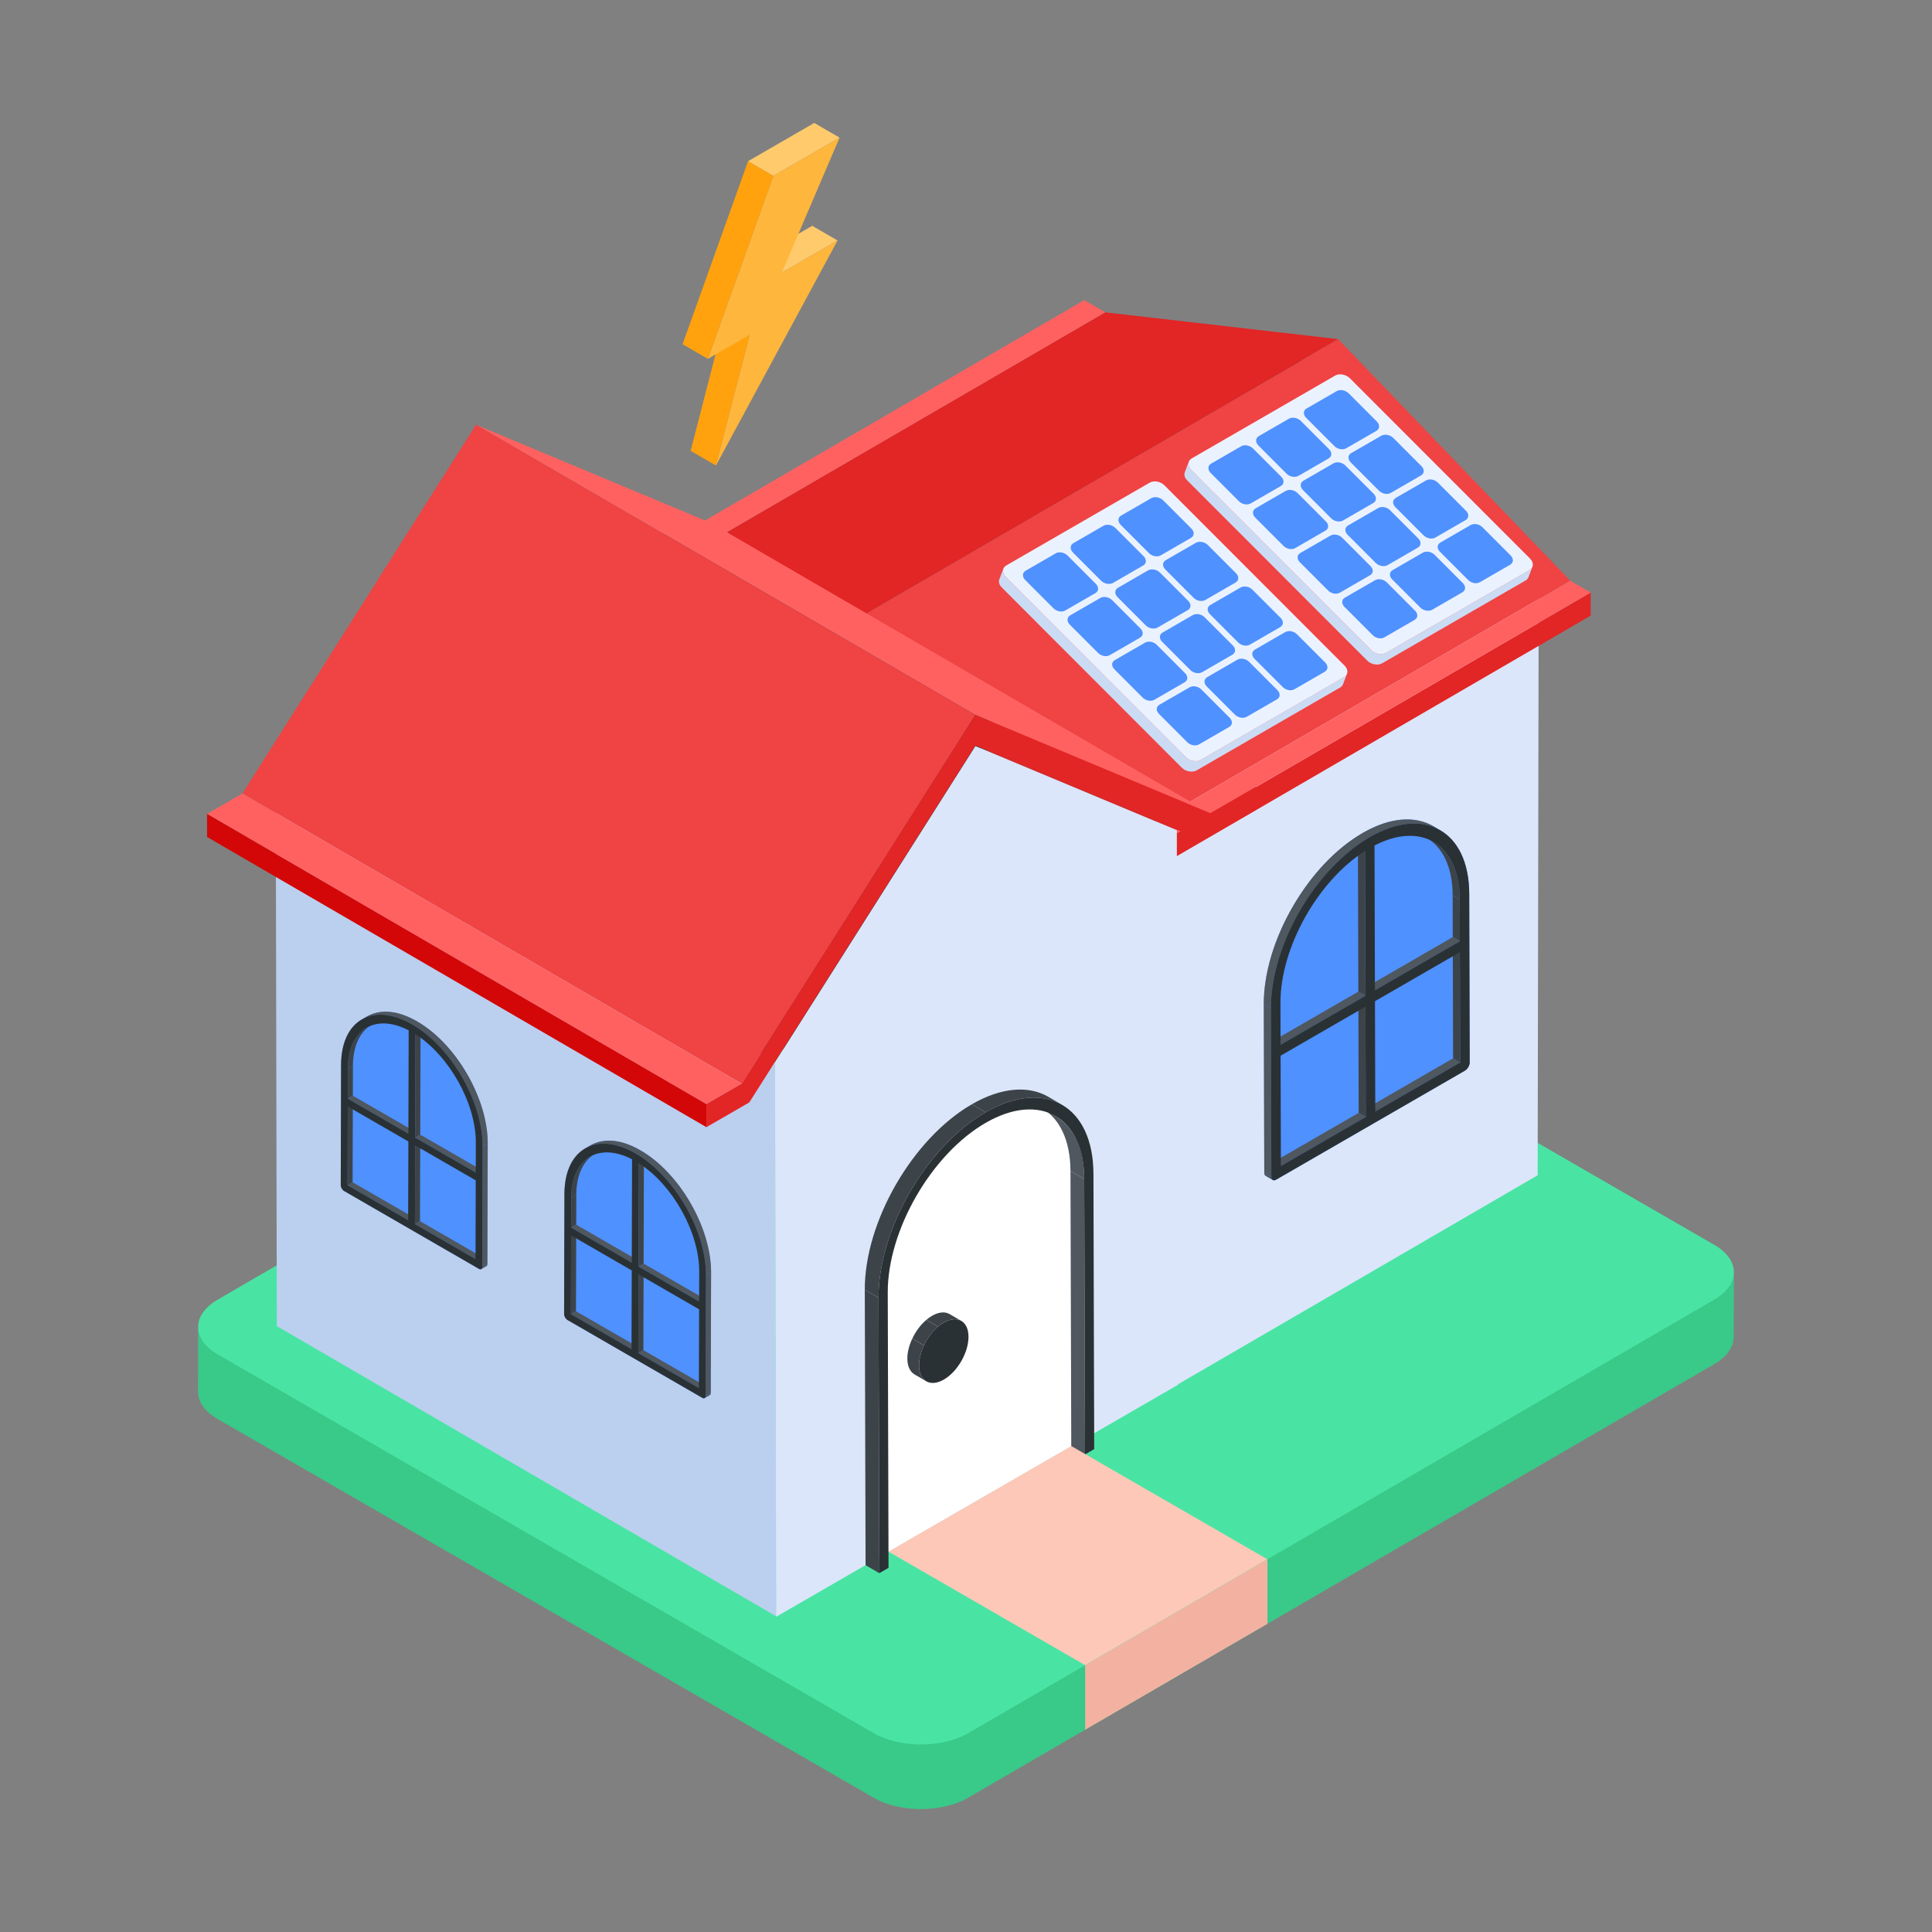 <svg xmlns="http://www.w3.org/2000/svg" xml:space="preserve" id="solar-house" x="0" y="0" viewBox="0 0 110 110"><rect x="0" y="0" width="110" height="110" fill="#808080" stroke="none"/>  <g id="_x33_2">    <path fill="#39c988" d="M98.724,72.361l-0.013,3.758c0,0.559-0.369,1.119-1.106,1.547       l-42.485,24.691c-1.481,0.856-3.889,0.862-5.376,0l-37.35-21.562       c-0.75-0.434-1.125-1-1.119-1.566l0.007-3.758       c0,0.566,0.375,1.138,1.125,1.573L49.757,98.605       c1.487,0.855,3.896,0.855,5.37-0.007l42.491-24.691       C98.356,73.48,98.724,72.921,98.724,72.361z"></path>    <polygon fill="#f3b2a1" points="61.785 94.809 61.785 98.483 72.161 92.453 72.161 88.779"></polygon>    <path fill="#49e4a3" d="M97.601,70.875c1.487,0.859,1.491,2.254,0.013,3.112       L55.125,98.679c-1.478,0.859-3.886,0.861-5.373,0.002L12.403,77.118       c-1.492-0.861-1.495-2.256-0.018-3.115l42.489-24.692       c1.478-0.859,3.886-0.861,5.377-0L97.601,70.875z"></path>    <polygon fill="#ff6161" points="35.198 32.509 61.732 17.089 62.937 17.784 36.403 33.204"></polygon>    <polygon fill="#374a52" points="38.197 34.829 64.731 19.409 76.185 20.73 49.65 36.15"></polygon>    <polygon fill="#e22525" points="36.403 33.204 62.937 17.784 76.189 19.309 48.923 35.154"></polygon>    <polygon fill="#dbe6fa" points="61.074 48.035 87.608 32.615 87.548 66.915 61.014 82.335"></polygon>    <polygon fill="#516d78" points="49.65 36.15 76.185 20.73 87.608 32.615 61.074 48.035"></polygon>    <polygon fill="#2d3c42" points="49.65 36.15 61.074 48.035 61.014 69.214 38.137 56.006 38.197 34.829"></polygon>    <polygon fill="#f04343" points="48.923 35.154 76.189 19.309 89.405 33.066 62.139 48.911"></polygon>    <polygon fill="#e22525" points="64.035 49.158 90.569 33.738 90.566 35.052 64.031 50.472"></polygon>    <polygon fill="#ff6161" points="62.871 48.486 89.405 33.066 90.569 33.738 64.035 49.158"></polygon>    <g>      <polygon fill="#364950" points="55.535 42.451 27.106 25.93 38.574 30.721 67.004 47.242"></polygon>      <polygon fill="#3f555d" points="45.147 58.845 16.718 42.323 27.106 25.93 55.535 42.451"></polygon>      <polygon fill="#3f555d" points="44.127 60.454 15.698 43.932 16.718 42.323 45.147 58.845"></polygon>      <polygon fill="#bbcfef" points="44.19 92.025 15.76 75.503 15.698 43.932 44.127 60.454"></polygon>      <polygon fill="#dbe6fa" points="55.535 42.48 67.004 47.271 67.066 78.845 44.19 92.053 44.127 60.482 45.147 58.873"></polygon>      <polygon fill="#ff6161" points="55.532 40.705 27.102 24.183 40.477 29.776 68.907 46.298"></polygon>      <polygon fill="#f04343" points="42.232 61.698 13.803 45.177 27.102 24.183 55.532 40.705"></polygon>      <polygon fill="#ff6161" points="40.217 62.862 11.787 46.341 13.803 45.177 42.232 61.698"></polygon>      <polygon fill="#e22525" points="55.532 40.705 68.907 46.298 71.52 44.789 71.523 46.103 68.481 47.86 55.537 42.449 45.147 58.845 42.662 62.766 40.22 64.176 40.217 62.862 42.232 61.698"></polygon>      <polygon fill="#d30707" points="40.22 64.176 11.791 47.654 11.787 46.341 40.217 62.862"></polygon>    </g>    <g>      <path fill="#4f91ff" d="M71.955,57.176l0.027,9.601c0,0.086,0.031,0.144,0.082,0.171              l0.401,0.236c-0.007-0.003-0.014-0.01-0.021-0.017              c0.048,0.048,0.127,0.051,0.216,0l10.748-6.21              c0.151-0.086,0.271-0.295,0.271-0.466l-0.027-9.601              c-0.007-1.822-0.668-3.09-1.726-3.661              c-0.156-0.04-1.58-1.394-4.343,0.199              C74.485,49.216,71.948,53.563,71.955,57.176z"></path>      <polygon fill="#4f575f" points="83.137 60.491 82.733 60.257 77.899 63.048 78.303 63.283"></polygon>      <polygon fill="#3d4449" points="83.12 54.213 82.716 53.978 82.733 60.257 83.137 60.491"></polygon>      <polygon fill="#3d4449" points="83.111 51.204 82.707 50.97 82.714 53.355 83.118 53.59"></polygon>      <polygon fill="#4f575f" points="77.761 63.595 77.358 63.36 72.526 66.15 72.929 66.385"></polygon>      <path fill="#4f575f" d="M72.063,66.949l0.404,0.235              c-0.049-0.028-0.079-0.088-0.079-0.173l-0.404-0.235              C71.984,66.861,72.014,66.921,72.063,66.949z"></path>      <polygon fill="#3d4449" points="77.744 57.317 77.34 57.082 77.358 63.36 77.761 63.595"></polygon>      <polygon fill="#4f575f" points="83.118 53.59 82.714 53.355 77.88 56.146 78.283 56.381"></polygon>      <path fill="#3d4449" d="M81.62,47.933l-0.404-0.235              c0.917,0.533,1.486,1.664,1.491,3.271l0.404,0.235              C83.106,49.597,82.537,48.466,81.62,47.933z"></path>      <polygon fill="#4f575f" points="77.742 56.693 77.338 56.459 72.506 59.248 72.91 59.483"></polygon>      <polygon fill="#3d4449" points="77.719 48.45 77.315 48.216 77.338 56.459 77.742 56.693"></polygon>      <polygon fill="#4f575f" points="72.36 57.411 71.957 57.176 71.984 66.776 72.388 67.011"></polygon>      <path fill="#4f575f" d="M74.001 51.868L73.597 51.634c-1.062 1.84-1.646 3.809-1.641 5.543l.404.235C72.356 55.678 72.939 53.708 74.001 51.868zM82.004 47.273l-.404-.235c-1.027-.597-2.449-.514-4.016.39-1.509.871-2.924 2.363-3.986 4.205l.404.235c1.062-1.842 2.478-3.334 3.986-4.205C79.554 46.759 80.976 46.676 82.004 47.273z"></path>      <path fill="#2a3134" d="M77.987,47.663c3.114-1.798,5.655-0.349,5.665,3.228              l0.027,9.6c0,0.171-0.12,0.381-0.27,0.467l-10.751,6.207              c-0.149,0.086-0.271,0.016-0.272-0.155l-0.027-9.6              C72.35,53.833,74.86,49.469,77.987,47.663z M78.283,56.381l4.834-2.791              l-0.007-2.385c-0.009-3.131-2.161-4.457-4.851-3.067L78.283,56.381               M72.91,59.483l4.832-2.79l-0.023-8.243              c-2.69,1.714-4.824,5.506-4.815,8.648L72.91,59.483 M78.303,63.283              l4.834-2.791l-0.018-6.278l-4.834,2.791L78.303,63.283 M72.929,66.385              l4.832-2.79L77.744,57.317l-4.832,2.79L72.929,66.385"></path>    </g>    <g>      <path fill="#4f91ff" d="M27.769,65.113l-0.02,6.852               c0,0.061-0.022,0.103-0.059,0.122l-0.286,0.169               c0.005-0.002,0.01-0.007,0.015-0.012c-0.034,0.034-0.09,0.037-0.154,0               l-7.671-4.432c-0.108-0.061-0.193-0.21-0.193-0.332l0.02-6.852               c0.005-1.301,0.477-2.205,1.232-2.613               c0.109-0.028,1.127-0.995,3.1,0.142               C25.964,59.432,27.774,62.535,27.769,65.113z"></path>      <polygon fill="#4f575f" points="19.788 67.48 20.076 67.312 23.527 69.304 23.238 69.472"></polygon>      <polygon fill="#3d4449" points="19.801 62.999 20.089 62.831 20.076 67.312 19.788 67.48"></polygon>      <polygon fill="#3d4449" points="19.807 60.851 20.095 60.684 20.09 62.386 19.802 62.554"></polygon>      <polygon fill="#4f575f" points="23.625 69.695 23.913 69.527 27.362 71.518 27.074 71.686"></polygon>      <path fill="#4f575f" d="M27.692,72.089l-0.288,0.168               c0.035-0.02,0.056-0.063,0.057-0.124l0.288-0.168               C27.748,72.026,27.727,72.068,27.692,72.089z"></path>      <polygon fill="#3d4449" points="23.638 65.214 23.926 65.046 23.913 69.527 23.625 69.695"></polygon>      <polygon fill="#4f575f" points="19.802 62.554 20.09 62.386 23.541 64.378 23.252 64.546"></polygon>      <path fill="#3d4449" d="M20.871,58.517l0.288-0.168               c-0.654,0.38-1.061,1.188-1.064,2.335l-0.288,0.168               C19.81,59.704,20.216,58.897,20.871,58.517z"></path>      <polygon fill="#4f575f" points="23.639 64.769 23.927 64.601 27.376 66.592 27.087 66.76"></polygon>      <polygon fill="#3d4449" points="23.656 58.886 23.944 58.718 23.927 64.601 23.639 64.769"></polygon>      <polygon fill="#4f575f" points="27.48 65.281 27.768 65.114 27.748 71.965 27.46 72.133"></polygon>      <path fill="#4f575f" d="M26.309,61.325l0.288-0.168               c0.758,1.313,1.175,2.719,1.171,3.956l-0.288,0.168               C27.483,64.044,27.067,62.639,26.309,61.325z"></path>      <path fill="#4f575f" d="M20.597,58.046c0.162-0.043,1.144-1.05,3.155,0.111               c1.077,0.622,2.087,1.687,2.845,3.001l-0.288,0.168               c-0.758-1.314-1.768-2.379-2.845-3.001               C22.345,57.678,21.33,57.619,20.597,58.046z"></path>      <path fill="#2a3134" d="M27.48,65.281l-0.019,6.851               c-0,0.122-0.088,0.172-0.194,0.11l-7.673-4.43               c-0.107-0.062-0.193-0.212-0.193-0.334l0.019-6.851               c0.007-2.554,1.821-3.587,4.043-2.304               C25.693,59.611,27.487,62.725,27.48,65.281z M23.252,64.546l0.017-5.883               c-1.92-0.992-3.456-0.046-3.462,2.189l-0.005,1.702L23.252,64.546                M27.087,66.76l0.005-1.702c0.006-2.24-1.515-4.947-3.437-6.172               l-0.017,5.883L27.087,66.76 M23.238,69.472l0.013-4.481l-3.45-1.992               l-0.013,4.481L23.238,69.472 M27.074,71.686l0.013-4.481l-3.449-1.991               l-0.013,4.481L27.074,71.686"></path>      <g>        <path fill="#4f91ff" d="M40.487,72.456l-0.02,6.852               c0,0.061-0.022,0.103-0.059,0.122l-0.286,0.169               c0.005-0.002,0.01-0.007,0.015-0.012c-0.034,0.034-0.09,0.037-0.154,0               l-7.671-4.432c-0.108-0.061-0.193-0.21-0.193-0.332l0.02-6.852               c0.005-1.301,0.477-2.205,1.232-2.613               c0.109-0.028,1.127-0.995,3.1,0.142               C38.681,66.775,40.492,69.877,40.487,72.456z"></path>        <polygon fill="#4f575f" points="32.506 74.822 32.794 74.655 36.244 76.647 35.956 76.814"></polygon>        <polygon fill="#3d4449" points="32.518 70.341 32.807 70.174 32.794 74.655 32.506 74.822"></polygon>        <polygon fill="#3d4449" points="32.525 68.194 32.813 68.026 32.808 69.729 32.52 69.896"></polygon>        <polygon fill="#4f575f" points="36.343 77.037 36.631 76.87 40.079 78.861 39.791 79.028"></polygon>        <path fill="#4f575f" d="M40.41,79.431l-0.288,0.168               c0.035-0.02,0.056-0.063,0.057-0.124l0.288-0.168               C40.466,79.368,40.444,79.411,40.41,79.431z"></path>        <polygon fill="#3d4449" points="36.355 72.557 36.644 72.389 36.631 76.87 36.343 77.037"></polygon>        <polygon fill="#4f575f" points="32.52 69.896 32.808 69.729 36.258 71.721 35.97 71.888"></polygon>        <path fill="#3d4449" d="M33.588,65.859l0.288-0.168               c-0.654,0.38-1.061,1.188-1.064,2.335l-0.288,0.168               C32.528,67.047,32.934,66.24,33.588,65.859z"></path>        <polygon fill="#4f575f" points="36.357 72.111 36.645 71.944 40.093 73.935 39.805 74.103"></polygon>        <polygon fill="#3d4449" points="36.373 66.228 36.661 66.061 36.645 71.944 36.357 72.111"></polygon>        <polygon fill="#4f575f" points="40.197 72.624 40.486 72.456 40.466 79.308 40.178 79.475"></polygon>        <path fill="#4f575f" d="M39.026 68.668l.288-.168c.758 1.313 1.175 2.719 1.171 3.956l-.288.168C40.201 71.387 39.785 69.981 39.026 68.668zM33.315 65.388c.162-.043 1.144-1.05 3.155.111 1.077.622 2.087 1.687 2.845 3.001l-.288.168c-.758-1.314-1.768-2.379-2.845-3.001C35.063 65.021 34.048 64.962 33.315 65.388z"></path>        <path fill="#2a3134" d="M40.197,72.624l-0.019,6.851               c-0,0.122-0.088,0.172-0.194,0.11l-7.673-4.43               c-0.107-0.062-0.193-0.212-0.193-0.334l0.019-6.851               c0.007-2.553,1.821-3.587,4.043-2.304               C38.411,66.954,40.205,70.067,40.197,72.624z M35.97,71.888l0.017-5.883               c-1.92-0.992-3.456-0.046-3.462,2.189l-0.005,1.702L35.97,71.888                M39.805,74.103l0.005-1.702c0.006-2.24-1.515-4.947-3.437-6.172               l-0.017,5.883L39.805,74.103 M35.956,76.814l0.013-4.481l-3.45-1.992               l-0.013,4.481L35.956,76.814 M39.791,79.028l0.013-4.481l-3.449-1.991               l-0.013,4.481L39.791,79.028"></path>      </g>    </g>    <g>      <path fill="#fff" d="M62.303,82.507l-0.527-0.621l-11.187,6.459l-0.522,1.223         l-0.048-15.678c-0.011-3.878,2.727-8.616,6.099-10.563         c3.378-1.947,6.126-0.382,6.142,3.496L62.303,82.507z"></path>    </g>    <g>      <polygon fill="#4f575f" points="61.777 82.809 60.993 82.354 60.948 66.672 61.732 67.127"></polygon>      <path fill="#4f575f" d="M59.315,63.089c0.334,0.315,2.408,0.696,2.417,4.038           l-0.784-0.456C60.943,64.912,60.319,63.673,59.315,63.089z"></path>      <polygon fill="#3d4449" points="50.066 89.57 49.282 89.115 49.237 73.433 50.021 73.889"></polygon>      <path fill="#3d4449" d="M59.688,62.448l0.784,0.456           c-1.113-0.647-2.654-0.557-4.353,0.424l-0.784-0.456           C57.033,61.891,58.575,61.801,59.688,62.448z"></path>      <path fill="#3d4449" d="M50.021,73.889l-0.784-0.456           c-0.011-3.876,2.724-8.613,6.097-10.561l0.784,0.456           C52.745,65.276,50.01,70.012,50.021,73.889z"></path>      <path fill="#2a3134" d="M56.118,63.328c3.376-1.949,6.128-0.38,6.139,3.496           l0.044,15.682l-0.526,0.303l-0.044-15.682           c-0.01-3.542-2.528-4.976-5.61-3.197           c-3.087,1.782-5.586,6.113-5.576,9.655l0.044,15.682l-0.526,0.303           l-0.044-15.682C50.01,70.012,52.745,65.276,56.118,63.328z"></path>    </g>    <g>      <path fill="#2a3134" d="M53.73,75.305c0.779-0.45,1.41-0.091,1.412,0.805         c0.003,0.895-0.624,1.987-1.403,2.437c-0.779,0.45-1.41,0.084-1.412-0.812         C52.324,76.839,52.95,75.755,53.73,75.305z"></path>      <path fill="#3d4449" d="M51.66 77.347c.001.447.159.762.413.909l.667.388c-.254-.148-.412-.463-.413-.909-.001-.365.106-.761.282-1.133l-.667-.388C51.766 76.587 51.659 76.982 51.66 77.347zM53.73 75.305c.392-.226.746-.248 1.002-.099l-.667-.388c-.256-.149-.61-.127-1.002.099-.11.063-.215.142-.318.228l.667.388C53.514 75.447 53.62 75.368 53.73 75.305z"></path>      <path fill="#3d4449" d="M53.412,75.533l-0.667-0.388         c-0.328,0.276-0.608,0.657-0.803,1.069l0.667,0.388         C52.804,76.19,53.084,75.809,53.412,75.533z"></path>    </g>    <g>      <polygon fill="#fdc8b8" points="72.161 88.779 61.785 94.809 50.589 88.345 60.999 82.335"></polygon>    </g>    <g>      <path fill="#cbdbf4" d="M76.693,38.364L76.464,38.963        c-0.029,0.067-0.076,0.133-0.162,0.181l-8.174,4.72        c-0.238,0.133-0.619,0.067-0.838-0.152L57.033,33.444        c-0.143-0.143-0.19-0.324-0.133-0.466l0.228-0.6        c-0.057,0.143-0.01,0.324,0.133,0.466l10.258,10.268        c0.219,0.219,0.6,0.295,0.838,0.152l8.174-4.72        C76.616,38.497,76.664,38.44,76.693,38.364z"></path>      <path fill="#ebf2ff" d="M65.464,27.478c0.237-0.137,0.613-0.067,0.835,0.155        l10.256,10.265c0.221,0.222,0.215,0.512-0.022,0.649l-8.178,4.721        c-0.237,0.137-0.613,0.067-0.834-0.154L57.264,32.848        c-0.221-0.222-0.209-0.516,0.028-0.653L65.464,27.478z"></path>      <g>        <path fill="#4f91ff" d="M70.453 37.56c.188-.109.488-.058.67.124l1.607 1.609c.182.182.166.415-.023.524l-1.719.993c-.194.112-.494.061-.676-.12l-1.607-1.609c-.182-.182-.166-.415.029-.527L70.453 37.56zM67.732 39.132c.194-.112.488-.058.67.124l1.607 1.609c.182.182.172.412-.023.524l-1.719.993c-.194.112-.488.058-.67-.124l-1.607-1.609c-.182-.182-.172-.412.023-.524L67.732 39.132zM62.649 34.044c.194-.112.494-.052.676.13l1.607 1.609c.182.182.172.412-.023.524l-1.719.993c-.194.112-.488.058-.67-.124l-1.607-1.609c-.182-.182-.177-.417.017-.53L62.649 34.044zM65.193 36.591c.194-.112.488-.058.67.124l1.607 1.609c.182.182.172.412-.023.524l-1.719.993c-.194.112-.488.058-.67-.124l-1.607-1.609c-.182-.182-.172-.412.023-.524L65.193 36.591zM65.371 32.473c.188-.109.494-.052.676.13l1.607 1.609c.182.182.166.415-.023.524L65.912 35.728c-.194.112-.494.061-.676-.12l-1.607-1.609c-.182-.182-.171-.421.023-.533L65.371 32.473zM67.915 35.019c.188-.109.488-.058.67.124l1.607 1.609c.182.182.166.415-.023.524l-1.719.993c-.194.112-.495.061-.676-.12l-1.607-1.609c-.182-.182-.166-.415.029-.527L67.915 35.019zM70.631 33.452c.194-.112.494-.061.676.121l1.607 1.609c.182.182.166.415-.029.527l-1.719.993c-.194.112-.488.058-.67-.124l-1.607-1.609c-.182-.182-.172-.412.023-.524L70.631 33.452zM68.087 30.905c.194-.112.5-.056.682.126l1.607 1.609c.182.182.166.415-.029.527l-1.719.993c-.194.112-.488.058-.67-.124l-1.607-1.609c-.182-.182-.178-.417.017-.53L68.087 30.905zM65.548 28.364c.194-.112.5-.056.682.126l1.607 1.609c.176.176.166.415-.029.527l-1.719.993c-.194.112-.494.052-.67-.124l-1.607-1.609c-.182-.182-.178-.417.017-.53L65.548 28.364zM60.111 31.504c.194-.112.494-.052.676.13l1.607 1.609c.176.176.172.412-.023.524l-1.719.993c-.194.112-.494.052-.67-.124l-1.607-1.609c-.182-.182-.177-.417.017-.53L60.111 31.504zM62.832 29.932c.188-.109.494-.052.676.13l1.607 1.609c.176.176.166.415-.023.524l-1.719.993c-.194.112-.5.056-.676-.12l-1.607-1.609c-.182-.182-.171-.421.023-.533L62.832 29.932zM73.169 35.992c.194-.112.494-.061.676.121l1.607 1.609c.182.182.166.415-.029.527l-1.719.993c-.194.112-.488.058-.67-.124l-1.607-1.609c-.182-.182-.172-.412.023-.524L73.169 35.992z"></path>      </g>    </g>    <g>      <path fill="#cbdbf4" d="M87.251,32.268l-0.228,0.6        c-0.029,0.067-0.076,0.133-0.162,0.181l-8.174,4.72        c-0.238,0.133-0.619,0.067-0.838-0.152L67.591,27.348        c-0.143-0.143-0.19-0.324-0.133-0.466l0.228-0.6        c-0.057,0.143-0.01,0.324,0.133,0.466L78.077,37.017        c0.219,0.219,0.6,0.295,0.838,0.152l8.174-4.72        C87.174,32.401,87.222,32.344,87.251,32.268z"></path>      <path fill="#ebf2ff" d="M76.022,21.382c0.237-0.137,0.613-0.067,0.835,0.155        l10.256,10.265c0.221,0.222,0.215,0.512-0.022,0.649l-8.178,4.721        c-0.237,0.137-0.613,0.067-0.834-0.154l-10.256-10.265        c-0.221-0.222-0.209-0.516,0.028-0.653L76.022,21.382z"></path>      <g>        <path fill="#4f91ff" d="M81.011 31.465c.188-.109.488-.058.67.124l1.607 1.609c.182.182.166.415-.023.524l-1.719.993c-.194.112-.494.061-.676-.12l-1.607-1.609c-.182-.182-.166-.415.029-.527L81.011 31.465zM78.29 33.036c.194-.112.488-.058.67.124l1.607 1.609c.182.182.172.412-.023.524l-1.719.993c-.194.112-.488.058-.67-.124l-1.607-1.609c-.182-.182-.172-.412.023-.524L78.29 33.036zM73.207 27.949c.194-.112.494-.052.676.13l1.607 1.609c.182.182.172.412-.023.524l-1.719.993c-.194.112-.488.058-.67-.124l-1.607-1.609c-.182-.182-.177-.417.017-.53L73.207 27.949zM75.751 30.495c.194-.112.488-.058.67.124l1.607 1.609c.182.182.172.412-.023.524l-1.719.993c-.194.112-.488.058-.67-.124l-1.607-1.609c-.182-.182-.172-.412.023-.524L75.751 30.495zM75.929 26.377c.188-.109.494-.052.676.13l1.607 1.609c.182.182.166.415-.023.524l-1.719.993c-.194.112-.494.061-.676-.12l-1.607-1.609c-.182-.182-.171-.421.023-.533L75.929 26.377zM78.473 28.924c.188-.109.488-.058.67.124l1.607 1.609c.182.182.166.415-.023.524l-1.719.993c-.194.112-.495.061-.676-.12l-1.607-1.609c-.182-.182-.166-.415.029-.527L78.473 28.924zM81.189 27.356c.194-.112.494-.061.676.121l1.607 1.609c.182.182.166.415-.029.527l-1.719.993c-.194.112-.488.058-.67-.124l-1.607-1.609c-.182-.182-.172-.412.023-.524L81.189 27.356zM78.645 24.809c.194-.112.5-.056.682.126l1.607 1.609c.182.182.166.415-.029.527l-1.719.993c-.194.112-.488.058-.67-.124l-1.607-1.609c-.182-.182-.178-.417.017-.53L78.645 24.809zM76.106 22.269c.194-.112.5-.056.682.126l1.607 1.609c.176.176.166.415-.029.527l-1.719.993c-.194.112-.494.052-.67-.124l-1.607-1.609c-.182-.182-.178-.417.017-.53L76.106 22.269zM70.669 25.408c.194-.112.494-.052.676.13l1.607 1.609c.176.176.172.412-.023.524l-1.719.993c-.194.112-.494.052-.67-.124l-1.607-1.609c-.182-.182-.177-.417.017-.53L70.669 25.408zM73.39 23.837c.188-.109.494-.052.676.13l1.607 1.609c.176.176.166.415-.023.524l-1.719.993c-.194.112-.5.056-.676-.12l-1.607-1.609c-.182-.182-.171-.421.023-.533L73.39 23.837zM83.727 29.897c.194-.112.494-.061.676.121l1.607 1.609c.182.182.166.415-.029.527l-1.719.993c-.194.112-.488.058-.67-.124l-1.607-1.609c-.182-.182-.172-.412.023-.524L83.727 29.897z"></path>      </g>    </g>    <g>      <polygon fill="#ffa20d" points="40.762 26.505 39.323 25.669 41.24 18.224 42.68 19.061"></polygon>      <polygon fill="#ffca6c" points="44.508 15.529 43.068 14.692 46.247 12.857 47.687 13.693"></polygon>      <polygon fill="#ffa20d" points="40.303 20.433 38.863 19.597 42.593 9.176 44.033 10.013"></polygon>      <polygon fill="#ffca6c" points="44.033 10.013 42.593 9.176 46.362 7 47.802 7.837"></polygon>      <polygon fill="#ffb63c" points="47.802 7.837 44.508 15.529 47.687 13.693 40.762 26.505 42.68 19.061 40.303 20.433 44.033 10.013"></polygon>    </g>  </g></svg>